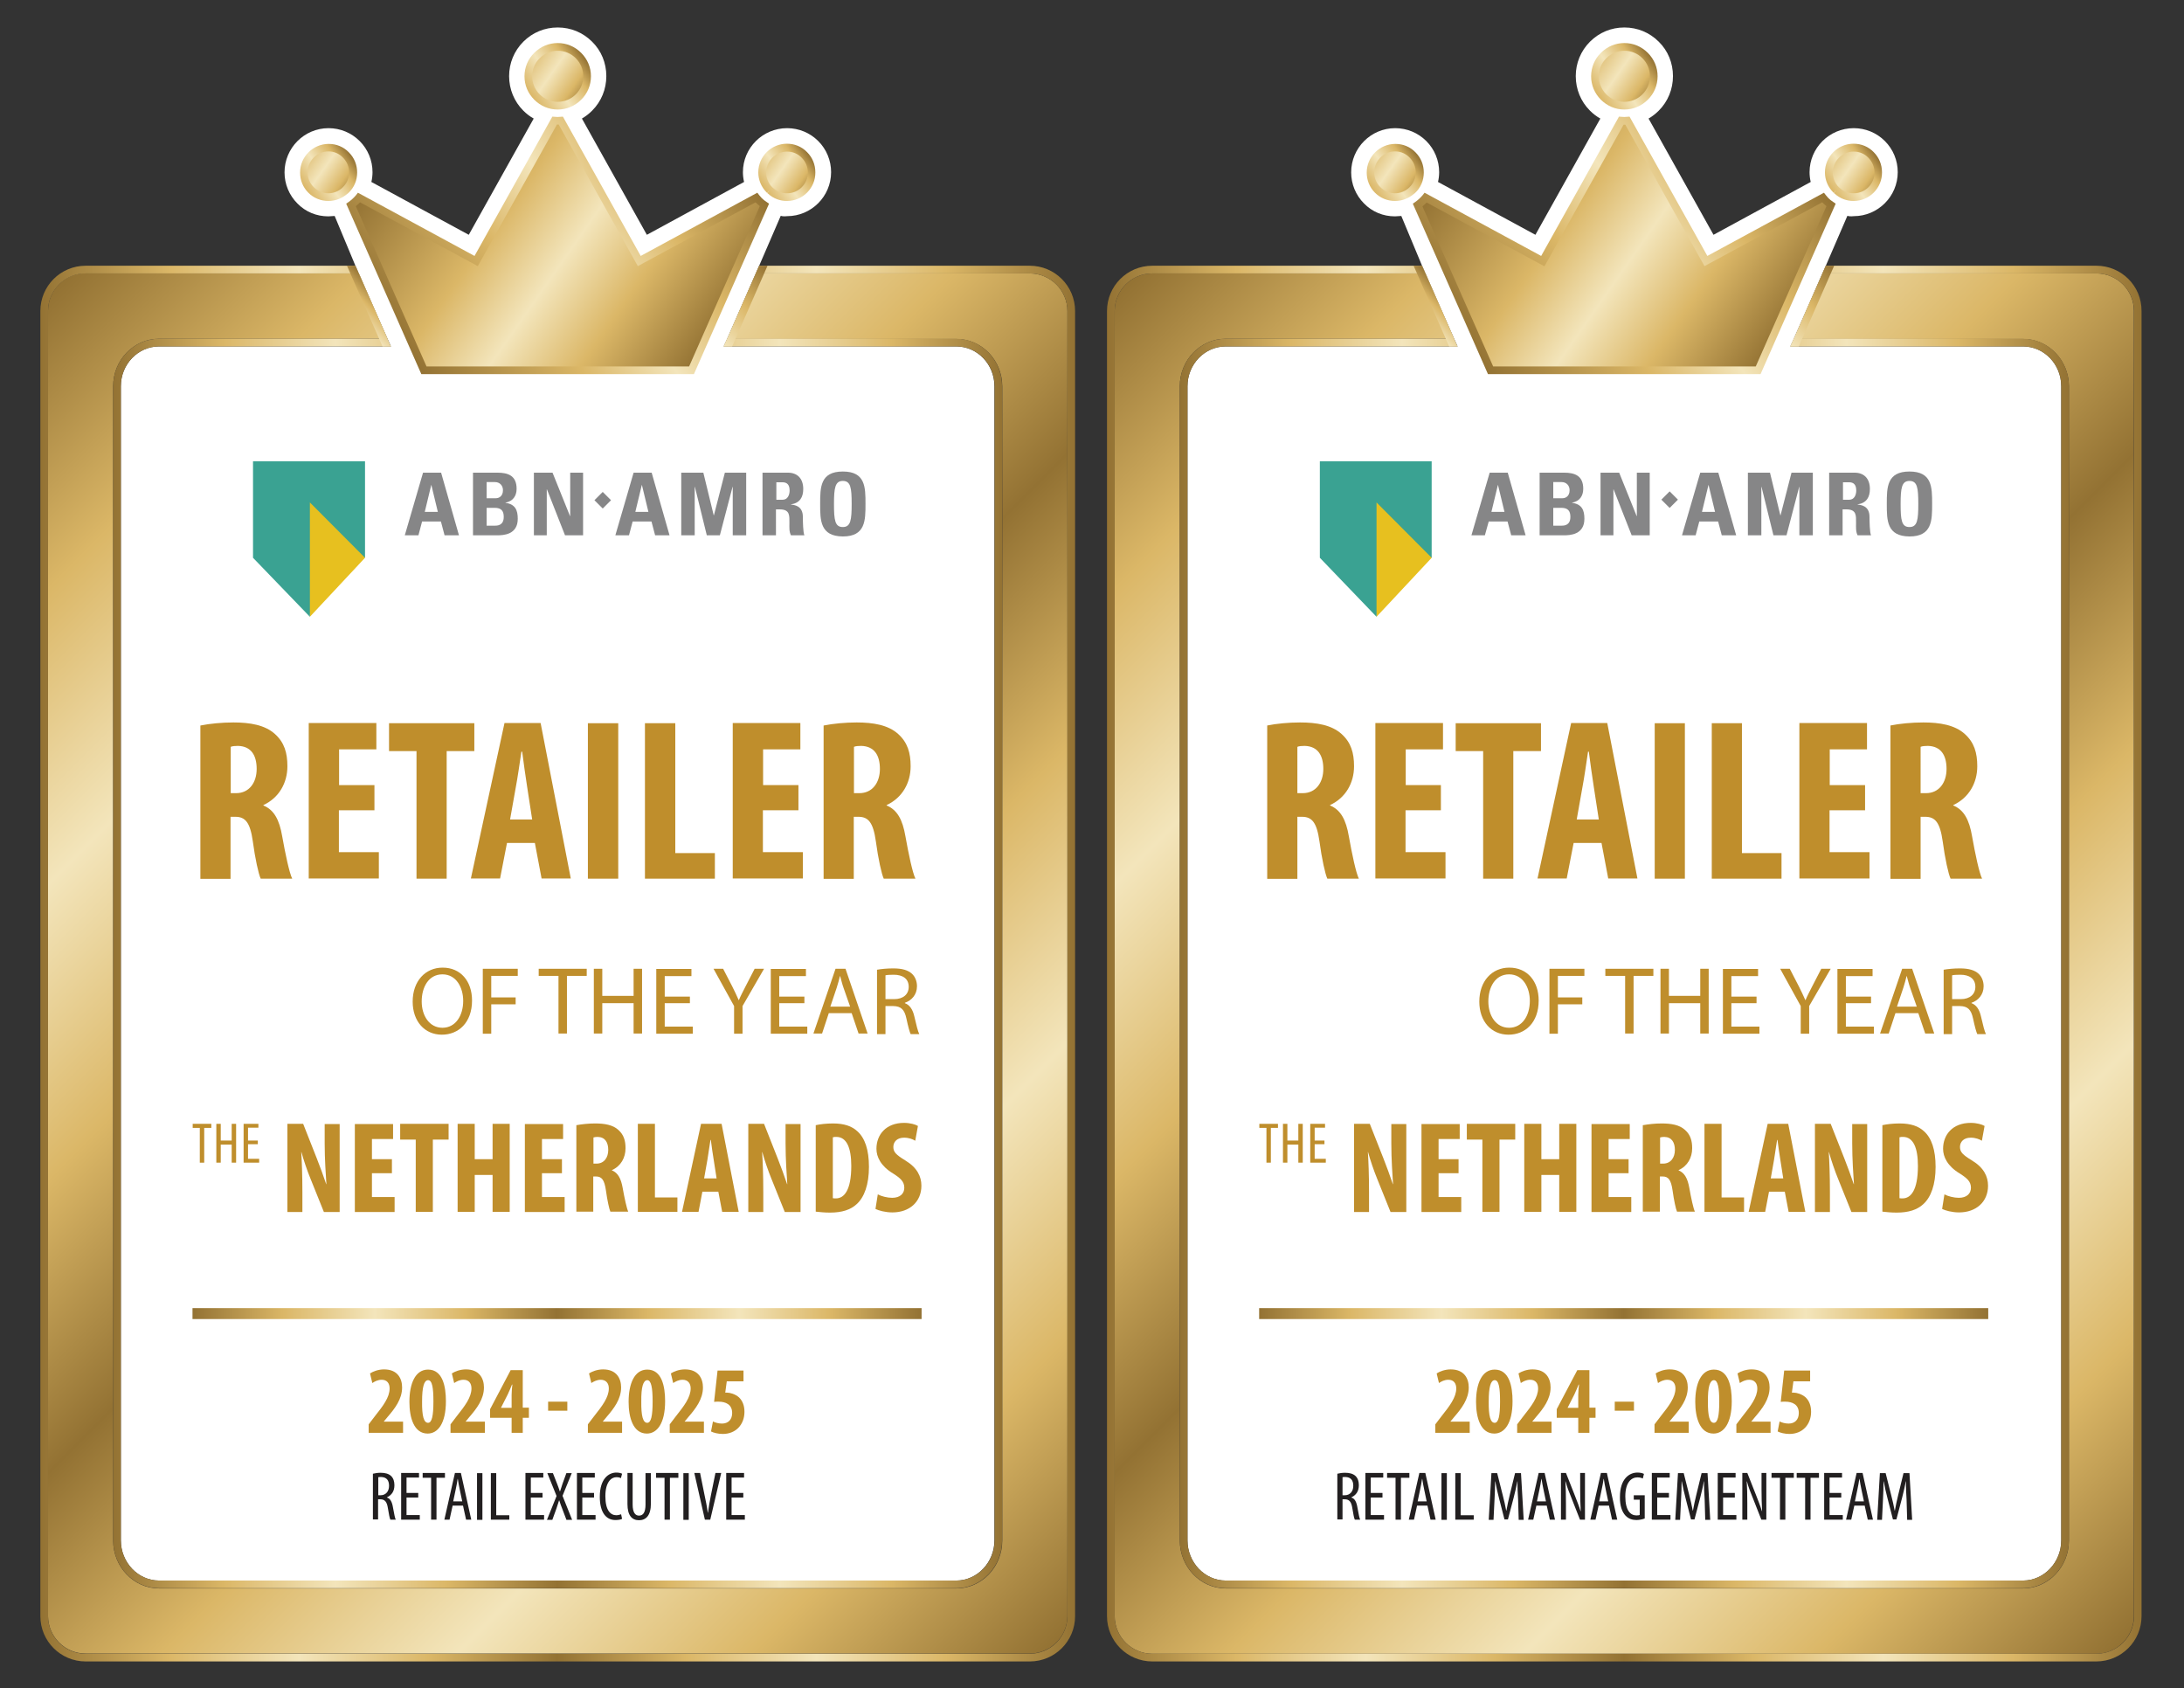 <?xml version="1.0" encoding="utf-8"?>
<!-- Generator: Adobe Illustrator 28.2.0, SVG Export Plug-In . SVG Version: 6.00 Build 0)  -->
<svg version="1.1" id="Layer_1" xmlns="http://www.w3.org/2000/svg" xmlns:xlink="http://www.w3.org/1999/xlink" x="0px" y="0px"
	 viewBox="0 0 1136.8 878.7" style="enable-background:new 0 0 1136.8 878.7;" xml:space="preserve">
<rect x="0" y="0" width="1136.8" height="878.7" fill="#333333" stroke="none"/>
<style type="text/css">
	.st0{fill:#FFFFFF;}
	.st1{fill:url(#SVGID_1_);}
	.st2{fill:url(#SVGID_00000180365173860051331710000016346008729091967163_);}
	.st3{fill:url(#SVGID_00000027565169049721035040000013611466709120952761_);}
	.st4{fill:url(#SVGID_00000026165686208047734840000003289105184461258410_);}
	.st5{fill:url(#SVGID_00000143597912803670665700000015368060068296564390_);}
	.st6{fill-rule:evenodd;clip-rule:evenodd;fill:url(#SVGID_00000045578584765739514390000007029476270760394373_);}
	.st7{fill:url(#SVGID_00000177447382090830467090000004240851882814752913_);}
	.st8{fill-rule:evenodd;clip-rule:evenodd;fill:url(#SVGID_00000109718169575832125900000007922207406029397676_);}
	.st9{fill:url(#SVGID_00000053520385297665334330000002026572302592156586_);}
	.st10{fill-rule:evenodd;clip-rule:evenodd;fill:url(#SVGID_00000145751401578440298390000013099616968536509056_);}
	.st11{fill:url(#SVGID_00000098182652568063239780000016738724538258920637_);}
	.st12{fill-rule:evenodd;clip-rule:evenodd;fill:url(#SVGID_00000084514112076434991610000014282735897627022751_);}
	.st13{fill:url(#SVGID_00000129189080986217907390000002420714385155284670_);}
	.st14{fill:url(#Divider_line_00000157301458091290766670000001985931361696508569_);}
	.st15{fill:#221F20;}
	.st16{fill:#BF8E2C;}
	.st17{fill:#868687;}
	.st18{fill:#E7C01F;}
	.st19{fill:#3AA292;}
	.st20{fill:url(#SVGID_00000098208300133982425730000011693058943215386543_);}
	.st21{fill:url(#SVGID_00000166660755610118657150000007461919998936677518_);}
	.st22{fill:url(#SVGID_00000160188657365022267910000011690790348465986476_);}
	.st23{fill:url(#SVGID_00000137115989928457807400000015321116582164467646_);}
	.st24{fill:url(#SVGID_00000025422194308985883310000005727408105670947767_);}
	.st25{fill-rule:evenodd;clip-rule:evenodd;fill:url(#SVGID_00000060749787007220742470000009684386029114963116_);}
	.st26{fill:url(#SVGID_00000127021188554744762140000000615554851734852021_);}
	.st27{fill-rule:evenodd;clip-rule:evenodd;fill:url(#SVGID_00000116229383283853238460000012839623992788757668_);}
	.st28{fill:url(#SVGID_00000157993106633824064850000012939295445175195555_);}
	.st29{fill-rule:evenodd;clip-rule:evenodd;fill:url(#SVGID_00000083797941633582399100000002993473921244844435_);}
	.st30{fill:url(#SVGID_00000124124860450466864350000004242063877524968093_);}
	.st31{fill-rule:evenodd;clip-rule:evenodd;fill:url(#SVGID_00000117648810884321241290000001446367729197077399_);}
	.st32{fill:url(#SVGID_00000131348648952884836980000013915942941080620679_);}
	.st33{fill:url(#Divider_line_00000031907115145172885560000010129416798824776084_);}
</style>
<g>
	<g id="BORDER_00000056416621045685777110000000091480140366720415_">
		<path id="WHITEBG_00000056430038944459703010000014764388537415803324_" class="st0" d="M726.1,112.6l3.3-0.2l10.8,25.9l9.2,21
			l7.5,17l1.8,4h0h-4.4H638c-11,0-19.9,9.3-19.9,20.7v600.7c0,11.4,8.9,20.9,19.9,20.9H1053c11,0,19.9-9.5,19.9-20.9V201
			c0-11.4-8.9-20.7-19.9-20.7H936.3l0,0h-4.4l0,0h0l1.8-4l0,0l16.7-38.1l11.2-25.9c1.2,0.5,3.3,0.2,3.3,0.2
			c12.6,0,22.9-10.3,22.9-22.9c0-6.1-2.4-11.9-6.7-16.2c-4.3-4.3-10.1-6.7-16.2-6.7c-12.7,0-23,10.3-23,22.9c0,1.7,0.2,3.4,0.6,5.1
			l-50.6,27.5l-33.8-60.5c1.9-1.1,3.7-2.5,5.3-4.1c4.8-4.8,7.4-11.2,7.4-18c0-6.8-2.6-13.2-7.4-17.9c-4.8-4.8-11.1-7.4-17.9-7.4
			c-6.8,0-13.1,2.6-17.9,7.4c-4.8,4.8-7.4,11.2-7.4,17.9c0,6.8,2.6,13.2,7.4,18c1.6,1.6,3.4,3,5.4,4.1l-33.8,60.5l-50.7-27.5
			c0.4-1.7,0.6-3.4,0.6-5.1c0-6.1-2.4-11.9-6.7-16.2c-4.3-4.3-10.1-6.7-16.2-6.7c-12.6,0-22.9,10.3-22.9,23c0,6.1,2.4,11.9,6.7,16.2
			C714.3,110.3,720,112.6,726.1,112.6z"/>
		<g id="BORDER_00000066513796807473490510000013823303137222401930_">
			<linearGradient id="SVGID_1_" gradientUnits="userSpaceOnUse" x1="538.98" y1="194.989" x2="1152.003" y2="808.012">
				<stop  offset="0" style="stop-color:#937233"/>
				<stop  offset="0.125" style="stop-color:#DBB767"/>
				<stop  offset="0.25" style="stop-color:#F3E5BB"/>
				<stop  offset="0.375" style="stop-color:#DBB767"/>
				<stop  offset="0.5" style="stop-color:#937233"/>
				<stop  offset="0.625" style="stop-color:#DBB767"/>
				<stop  offset="0.75" style="stop-color:#F3E5BB"/>
				<stop  offset="0.875" style="stop-color:#DBB767"/>
				<stop  offset="1" style="stop-color:#937233"/>
			</linearGradient>
			<path class="st1" d="M1091.2,142.3H948.7l-14.9,34.1H1053c13.2,0,23.9,11.1,23.9,24.7v600.7c0,13.7-10.7,24.9-23.9,24.9H638
				c-13.2,0-23.9-11.2-23.9-24.9V201c0-13.6,10.7-24.7,23.9-24.7h118.9L742,142.3H599.8c-10.8,0-19.6,8.8-19.6,19.6v679.2
				c0,10.8,8.8,19.6,19.6,19.6h491.3c10.8,0,19.6-8.8,19.6-19.6V161.9C1110.8,151.1,1102,142.3,1091.2,142.3z"/>
			<g id="Border_00000054945725421093338570000006510391480487517879_">
				
					<linearGradient id="SVGID_00000032621852611803828880000004549138701379165327_" gradientUnits="userSpaceOnUse" x1="614.11" y1="501.501" x2="1076.873" y2="501.501">
					<stop  offset="0" style="stop-color:#937233"/>
					<stop  offset="0.125" style="stop-color:#DBB767"/>
					<stop  offset="0.25" style="stop-color:#F3E5BB"/>
					<stop  offset="0.375" style="stop-color:#DBB767"/>
					<stop  offset="0.5" style="stop-color:#937233"/>
					<stop  offset="0.625" style="stop-color:#DBB767"/>
					<stop  offset="0.75" style="stop-color:#F3E5BB"/>
					<stop  offset="0.875" style="stop-color:#DBB767"/>
					<stop  offset="1" style="stop-color:#937233"/>
				</linearGradient>
				<path style="fill:url(#SVGID_00000032621852611803828880000004549138701379165327_);" d="M614.1,201v600.7
					c0,13.7,10.7,24.9,23.9,24.9H1053c13.2,0,23.9-11.2,23.9-24.9V201c0-13.6-10.7-24.7-23.9-24.7H933.7l-1.8,4H1053
					c11,0,19.9,9.3,19.9,20.7v600.7c0,11.4-8.9,20.9-19.9,20.9H638c-11,0-19.9-9.5-19.9-20.9V201c0-11.4,8.9-20.7,19.9-20.7h120.6
					l-1.8-4H638C624.8,176.3,614.1,187.4,614.1,201z"/>
				
					<linearGradient id="SVGID_00000116923593059594742250000008909737913606474157_" gradientUnits="userSpaceOnUse" x1="576.2" y1="501.501" x2="1114.783" y2="501.501">
					<stop  offset="0" style="stop-color:#937233"/>
					<stop  offset="0.125" style="stop-color:#DBB767"/>
					<stop  offset="0.25" style="stop-color:#F3E5BB"/>
					<stop  offset="0.375" style="stop-color:#DBB767"/>
					<stop  offset="0.5" style="stop-color:#937233"/>
					<stop  offset="0.625" style="stop-color:#DBB767"/>
					<stop  offset="0.75" style="stop-color:#F3E5BB"/>
					<stop  offset="0.875" style="stop-color:#DBB767"/>
					<stop  offset="1" style="stop-color:#937233"/>
				</linearGradient>
				<path style="fill:url(#SVGID_00000116923593059594742250000008909737913606474157_);" d="M1091.2,138.3l-140.8,0l-1.8,4h142.6
					c10.8,0,19.6,8.8,19.6,19.6v679.2c0,10.8-8.8,19.6-19.6,19.6H599.8c-10.8,0-19.6-8.8-19.6-19.6V161.9c0-10.8,8.8-19.6,19.6-19.6
					H742l-1.8-4H599.8c-13.1,0-23.6,10.6-23.6,23.6v679.2c0,13.1,10.6,23.6,23.6,23.6h491.3c13.1,0,23.6-10.6,23.6-23.6V161.9
					C1114.8,148.8,1104.2,138.3,1091.2,138.3z"/>
				
					<linearGradient id="SVGID_00000128463168101160663370000001611487560461188233_" gradientUnits="userSpaceOnUse" x1="740.226" y1="166.289" x2="754.227" y2="152.287">
					<stop  offset="0" style="stop-color:#F3E5BB"/>
					<stop  offset="0.5" style="stop-color:#DBB767"/>
					<stop  offset="1" style="stop-color:#937233"/>
				</linearGradient>
				<polygon style="fill:url(#SVGID_00000128463168101160663370000001611487560461188233_);" points="758.6,180.3 754.3,180.3 
					735.8,138.3 740.2,138.3 				"/>
				
					<linearGradient id="SVGID_00000176011598131883620620000007710689348833342386_" gradientUnits="userSpaceOnUse" x1="927.099" y1="175.503" x2="959.528" y2="143.074">
					<stop  offset="0" style="stop-color:#F3E5BB"/>
					<stop  offset="0.5" style="stop-color:#DBB767"/>
					<stop  offset="1" style="stop-color:#937233"/>
				</linearGradient>
				<polygon style="fill:url(#SVGID_00000176011598131883620620000007710689348833342386_);" points="931.9,180.3 936.3,180.3 
					954.7,138.3 950.3,138.3 				"/>
			</g>
		</g>
		<g id="CROWN_00000178926743602296526320000016149052979653694381_">
			<g>
				
					<linearGradient id="SVGID_00000029753667520579630470000003992740489647117487_" gradientUnits="userSpaceOnUse" x1="759.564" y1="75.814" x2="918.884" y2="187.371">
					<stop  offset="0" style="stop-color:#937233"/>
					<stop  offset="0.35" style="stop-color:#DBB767"/>
					<stop  offset="0.55" style="stop-color:#F3E5BB"/>
					<stop  offset="0.75" style="stop-color:#DBB767"/>
					<stop  offset="1" style="stop-color:#937233"/>
				</linearGradient>
				<path style="fill-rule:evenodd;clip-rule:evenodd;fill:url(#SVGID_00000029753667520579630470000003992740489647117487_);" d="
					M845.5,62.9c-0.5,0-1.1,0-1.6-0.1l-40.8,73.1l-61-33c-1.2,1.5-2.6,2.8-4.2,3.9l37.9,86l139.3,0l37.9-86c-1-0.7-2-1.5-2.8-2.4
					c-0.5-0.5-0.9-1-1.4-1.5l-60.9,33l-40.8-73.1C846.6,62.8,846,62.9,845.5,62.9z"/>
				
					<linearGradient id="SVGID_00000155835928386098317450000005367071169126430639_" gradientUnits="userSpaceOnUse" x1="770.292" y1="188.642" x2="933.416" y2="74.421">
					<stop  offset="0" style="stop-color:#937233"/>
					<stop  offset="0.35" style="stop-color:#DBB767"/>
					<stop  offset="0.55" style="stop-color:#F3E5BB"/>
					<stop  offset="0.75" style="stop-color:#DBB767"/>
					<stop  offset="1" style="stop-color:#937233"/>
				</linearGradient>
				<path style="fill:url(#SVGID_00000155835928386098317450000005367071169126430639_);" d="M916.4,194.7l-141.9,0L735.4,106
					l1.3-0.9c1.4-1,2.7-2.2,3.8-3.5l1-1.3l60.7,32.9l40.5-72.5l1.5,0.1c0.8,0.1,1.7,0.1,2.5,0l1.5-0.1l40.5,72.5l60.7-32.9l1,1.3
					c0.4,0.5,0.8,0.9,1.2,1.4c0.8,0.8,1.6,1.5,2.6,2.1l1.3,0.9L916.4,194.7z M777.2,190.7l136.7,0l36.8-83.4c-0.6-0.5-1.2-1-1.8-1.6
					c-0.1-0.1-0.3-0.3-0.4-0.4l-61.3,33.2L846,64.9c-0.3,0-0.6,0-0.9,0l-41.2,73.7l-61.3-33.2c-0.7,0.7-1.4,1.4-2.2,2L777.2,190.7z"
					/>
			</g>
			<g>
				
					<linearGradient id="SVGID_00000009573096726946726910000006441342927287208893_" gradientUnits="userSpaceOnUse" x1="951.107" y1="80.083" x2="978.557" y2="99.304">
					<stop  offset="0" style="stop-color:#DBB767"/>
					<stop  offset="0.411" style="stop-color:#F3E5BB"/>
					<stop  offset="0.753" style="stop-color:#DBB767"/>
					<stop  offset="1" style="stop-color:#937233"/>
				</linearGradient>
				<path style="fill-rule:evenodd;clip-rule:evenodd;fill:url(#SVGID_00000009573096726946726910000006441342927287208893_);" d="
					M964.8,102.6L964.8,102.6c7.1,0,12.8-5.8,12.8-12.8c0-3.4-1.3-6.7-3.7-9.1c-2.4-2.4-5.6-3.8-9-3.8c-7.1,0-12.9,5.8-12.9,12.9
					c0,3.4,1.3,6.7,3.8,9.1c0.1,0.1,0.1,0.1,0.2,0.2l0.4,0.3C958.7,101.4,961.6,102.6,964.8,102.6"/>
				
					<linearGradient id="SVGID_00000157987368666268932020000014717210642137866415_" gradientUnits="userSpaceOnUse" x1="952.671" y1="98.223" x2="976.995" y2="81.19">
					<stop  offset="0" style="stop-color:#DBB767"/>
					<stop  offset="0.4" style="stop-color:#F3E5BB"/>
					<stop  offset="0.75" style="stop-color:#DBB767"/>
					<stop  offset="1" style="stop-color:#937233"/>
				</linearGradient>
				<path style="fill:url(#SVGID_00000157987368666268932020000014717210642137866415_);" d="M964.8,104.6L964.8,104.6
					c-3.6,0-7.1-1.3-9.8-3.8l-0.4-0.3l1.2-1.6l-1.3,1.5c-0.1-0.1-0.1-0.1-0.2-0.2c-2.8-2.8-4.4-6.5-4.4-10.5
					c0-8.2,6.7-14.9,14.9-14.9c4,0,7.7,1.5,10.5,4.4c2.8,2.8,4.3,6.5,4.3,10.5C979.7,97.9,973,104.6,964.8,104.6z M964.9,78.9
					c-6,0-10.9,4.9-10.9,10.9c0,2.9,1.1,5.6,3.2,7.7l0.5,0.4c2,1.8,4.5,2.7,7.2,2.7h0c6,0,10.8-4.9,10.8-10.8c0-2.9-1.1-5.6-3.2-7.7
					C970.5,80,967.8,78.9,964.9,78.9z"/>
			</g>
			<g>
				
					<linearGradient id="SVGID_00000017484014284518837780000007941912116095446402_" gradientUnits="userSpaceOnUse" x1="712.434" y1="80.088" x2="739.886" y2="99.309">
					<stop  offset="0" style="stop-color:#DBB767"/>
					<stop  offset="0.411" style="stop-color:#F3E5BB"/>
					<stop  offset="0.753" style="stop-color:#DBB767"/>
					<stop  offset="1" style="stop-color:#937233"/>
				</linearGradient>
				<path style="fill-rule:evenodd;clip-rule:evenodd;fill:url(#SVGID_00000017484014284518837780000007941912116095446402_);" d="
					M726.1,102.6L726.1,102.6c3.3,0,6.3-1.2,8.5-3.3L735,99c2.4-2.3,4-5.6,4-9.3c0-3.4-1.3-6.7-3.7-9.1c-2.4-2.4-5.6-3.8-9.1-3.8
					c-7.1,0-12.9,5.8-12.9,12.9c0,3.4,1.3,6.7,3.8,9.1C719.5,101.2,722.7,102.6,726.1,102.6"/>
				
					<linearGradient id="SVGID_00000057146204552739310080000017479406630480256131_" gradientUnits="userSpaceOnUse" x1="713.994" y1="98.214" x2="738.324" y2="81.177">
					<stop  offset="0" style="stop-color:#DBB767"/>
					<stop  offset="0.4" style="stop-color:#F3E5BB"/>
					<stop  offset="0.75" style="stop-color:#DBB767"/>
					<stop  offset="1" style="stop-color:#937233"/>
				</linearGradient>
				<path style="fill:url(#SVGID_00000057146204552739310080000017479406630480256131_);" d="M726.2,104.6L726.2,104.6
					c-4,0-7.7-1.5-10.5-4.3c-2.8-2.8-4.3-6.5-4.3-10.5c0-8.2,6.7-14.9,14.9-14.9c4,0,7.7,1.5,10.5,4.4c2.8,2.8,4.3,6.5,4.3,10.5
					c0,4.1-1.6,7.9-4.6,10.7l-0.4,0.3C733.3,103.2,729.8,104.6,726.2,104.6z M726.2,78.8c-6,0-10.9,4.9-10.9,10.9
					c0,2.9,1.1,5.6,3.2,7.7c2,2,4.8,3.2,7.6,3.2h0c2.6,0,5.2-1,7.2-2.8l0.3-0.3c2.1-2,3.3-4.8,3.3-7.8c0-2.9-1.1-5.6-3.2-7.7
					C731.8,80,729.1,78.8,726.2,78.8z"/>
			</g>
			<g>
				
					<linearGradient id="SVGID_00000146484049250573319750000012108681537841837501_" gradientUnits="userSpaceOnUse" x1="829.752" y1="28.716" x2="861.208" y2="50.742">
					<stop  offset="0" style="stop-color:#DBB767"/>
					<stop  offset="0.411" style="stop-color:#F3E5BB"/>
					<stop  offset="0.753" style="stop-color:#DBB767"/>
					<stop  offset="1" style="stop-color:#937233"/>
				</linearGradient>
				<path style="fill-rule:evenodd;clip-rule:evenodd;fill:url(#SVGID_00000146484049250573319750000012108681537841837501_);" d="
					M834.7,28.9c-2.9,2.9-4.5,6.7-4.5,10.8c0,4.1,1.6,7.9,4.5,10.8c2.9,2.9,6.7,4.5,10.8,4.5c4.1,0,7.9-1.6,10.8-4.5
					c2.9-2.9,4.5-6.7,4.5-10.8c0-4.1-1.6-7.9-4.5-10.8c-2.9-2.9-6.7-4.5-10.8-4.5C841.4,24.4,837.6,26,834.7,28.9"/>
				
					<linearGradient id="SVGID_00000183236961190376034940000012763956060965062569_" gradientUnits="userSpaceOnUse" x1="831.335" y1="49.644" x2="859.637" y2="29.827">
					<stop  offset="0" style="stop-color:#DBB767"/>
					<stop  offset="0.4" style="stop-color:#F3E5BB"/>
					<stop  offset="0.75" style="stop-color:#DBB767"/>
					<stop  offset="1" style="stop-color:#937233"/>
				</linearGradient>
				<path style="fill:url(#SVGID_00000183236961190376034940000012763956060965062569_);" d="M845.5,57c-4.6,0-8.9-1.8-12.2-5.1
					c-3.3-3.3-5.1-7.6-5.1-12.2c0-4.6,1.8-9,5.1-12.2c3.3-3.3,7.6-5.1,12.2-5.1c4.6,0,8.9,1.8,12.2,5.1c3.3,3.3,5.1,7.6,5.1,12.2
					c0,4.6-1.8,9-5.1,12.2C854.4,55.2,850.1,57,845.5,57z M845.5,26.4c-3.5,0-6.9,1.4-9.4,3.9l0,0c-2.5,2.5-3.9,5.8-3.9,9.4
					c0,3.5,1.4,6.9,3.9,9.4c2.5,2.5,5.8,3.9,9.4,3.9c3.5,0,6.9-1.4,9.4-3.9c2.5-2.5,3.9-5.8,3.9-9.4c0-3.6-1.4-6.9-3.9-9.4
					C852.4,27.8,849,26.4,845.5,26.4z"/>
			</g>
		</g>
	</g>
	
		<linearGradient id="Divider_line_00000008869804335105936540000000960551685954674110_" gradientUnits="userSpaceOnUse" x1="655.392" y1="683.634" x2="1034.842" y2="683.634">
		<stop  offset="0" style="stop-color:#937233"/>
		<stop  offset="0.125" style="stop-color:#DBB767"/>
		<stop  offset="0.25" style="stop-color:#F3E5BB"/>
		<stop  offset="0.375" style="stop-color:#DBB767"/>
		<stop  offset="0.5" style="stop-color:#937233"/>
		<stop  offset="0.625" style="stop-color:#DBB767"/>
		<stop  offset="0.75" style="stop-color:#F3E5BB"/>
		<stop  offset="0.875" style="stop-color:#DBB767"/>
		<stop  offset="1" style="stop-color:#937233"/>
	</linearGradient>
	
		<rect id="Divider_line_00000020396463364589867070000002095707664120453011_" x="655.4" y="680.8" style="fill:url(#Divider_line_00000008869804335105936540000000960551685954674110_);" width="379.5" height="5.7"/>
	<g>
		<path class="st15" d="M696.1,767c1.2-0.3,2.6-0.5,4-0.5c2.4,0,4.2,0.5,5.5,1.7c1.2,1.2,1.7,2.8,1.7,4.8c0,3.1-1.4,5.1-3.9,6.3v0.1
			c1.8,0.5,2.7,2.3,3.2,5.4c0.6,3.3,1,5.4,1.4,6.1h-2.8c-0.4-0.7-0.8-3-1.3-6c-0.5-3.3-1.6-4.6-4-4.6h-1.1v10.5h-2.7V767z
			 M698.8,778.2h1.2c2.6,0,4.4-1.9,4.4-4.9c0-2.8-1.2-4.5-4.1-4.6c-0.6,0-1.1,0-1.5,0.1V778.2z"/>
		<path class="st15" d="M719.6,779.4h-6.1v9.1h6.9v2.4h-9.7v-24.3h9.3v2.4h-6.5v8h6.1V779.4z"/>
		<path class="st15" d="M726.4,769.1h-4.4v-2.5h11.6v2.5h-4.4v21.8h-2.8V769.1z"/>
		<path class="st15" d="M737.6,783.6l-1.6,7.3h-2.7l5.5-24.3h3.1l5.4,24.3h-2.7l-1.6-7.3H737.6z M742.6,781.4l-1.3-6.2
			c-0.4-1.7-0.7-3.7-1-5.5h-0.1c-0.3,1.8-0.6,3.9-1,5.5l-1.3,6.2H742.6z"/>
		<path class="st15" d="M753.1,766.7v24.3h-2.8v-24.3H753.1z"/>
		<path class="st15" d="M757.5,766.7h2.8v21.9h6.8v2.3h-9.6V766.7z"/>
		<path class="st15" d="M790.2,780.5c-0.2-3.2-0.4-6.8-0.3-9.5h-0.1c-0.5,2.7-1.2,5.6-1.9,8.4l-3,11.4h-1.8l-2.8-10.9
			c-0.8-3.1-1.5-6.1-2-8.9h-0.1c0,2.8-0.1,6.2-0.3,9.7l-0.5,10.3h-2.5l1.4-24.3h3l2.8,11.1c0.8,3.2,1.4,5.6,1.9,8.4h0.1
			c0.5-2.8,1-5.1,1.8-8.4l2.7-11.1h3.1l1.4,24.3h-2.6L790.2,780.5z"/>
		<path class="st15" d="M799.7,783.6l-1.6,7.3h-2.7l5.5-24.3h3.1l5.4,24.3h-2.7l-1.6-7.3H799.7z M804.7,781.4l-1.3-6.2
			c-0.4-1.7-0.7-3.7-1-5.5h-0.1c-0.3,1.8-0.6,3.9-1,5.5l-1.3,6.2H804.7z"/>
		<path class="st15" d="M812.5,790.9v-24.3h2.6l4.5,11.4c1,2.6,2.3,5.8,3.1,8.5h0.1c-0.2-3.8-0.3-6.9-0.3-11.2v-8.7h2.5v24.3h-2.6
			l-4.6-11.7c-1-2.4-2.1-5.2-2.9-8.2h-0.1c0.2,3.2,0.3,6.3,0.3,11.5v8.4H812.5z"/>
		<path class="st15" d="M832.1,783.6l-1.6,7.3h-2.7l5.5-24.3h3.1l5.4,24.3h-2.7l-1.6-7.3H832.1z M837.1,781.4l-1.3-6.2
			c-0.4-1.7-0.7-3.7-1-5.5h-0.1c-0.3,1.8-0.6,3.9-1,5.5l-1.3,6.2H837.1z"/>
		<path class="st15" d="M856.1,790.3c-1,0.4-2.8,0.8-4.3,0.8c-2.1,0-4.1-0.6-5.7-2.3c-1.8-1.9-3-5.2-2.9-9.7
			c0-9.5,4.9-12.7,9.1-12.7c1.5,0,2.7,0.3,3.4,0.7l-0.6,2.4c-0.6-0.3-1.5-0.6-2.8-0.6c-3,0-6.3,2.4-6.3,9.9c0,7.5,2.8,9.9,5.8,9.9
			c0.9,0,1.5-0.1,1.7-0.3v-7.9h-3.1v-2.3h5.7V790.3z"/>
		<path class="st15" d="M868.7,779.4h-6.1v9.1h6.9v2.4h-9.7v-24.3h9.3v2.4h-6.5v8h6.1V779.4z"/>
		<path class="st15" d="M887.3,780.5c-0.2-3.2-0.4-6.8-0.3-9.5h-0.1c-0.5,2.7-1.2,5.6-1.9,8.4l-3,11.4h-1.8l-2.8-10.9
			c-0.8-3.1-1.5-6.1-2-8.9h-0.1c0,2.8-0.1,6.2-0.3,9.7l-0.5,10.3H872l1.4-24.3h3l2.8,11.1c0.8,3.2,1.4,5.6,1.9,8.4h0.1
			c0.5-2.8,1-5.1,1.8-8.4l2.7-11.1h3.1l1.4,24.3h-2.6L887.3,780.5z"/>
		<path class="st15" d="M903,779.4h-6.1v9.1h6.9v2.4h-9.7v-24.3h9.3v2.4h-6.5v8h6.1V779.4z"/>
		<path class="st15" d="M906.9,790.9v-24.3h2.6L914,778c1,2.6,2.3,5.8,3.1,8.5h0.1c-0.2-3.8-0.3-6.9-0.3-11.2v-8.7h2.5v24.3h-2.6
			l-4.6-11.7c-1-2.4-2.1-5.2-2.9-8.2h-0.1c0.2,3.2,0.3,6.3,0.3,11.5v8.4H906.9z"/>
		<path class="st15" d="M926.5,769.1h-4.4v-2.5h11.6v2.5h-4.4v21.8h-2.8V769.1z"/>
		<path class="st15" d="M939.6,769.1h-4.4v-2.5h11.6v2.5h-4.4v21.8h-2.8V769.1z"/>
		<path class="st15" d="M958.4,779.4h-6.1v9.1h6.9v2.4h-9.7v-24.3h9.3v2.4h-6.5v8h6.1V779.4z"/>
		<path class="st15" d="M965.2,783.6l-1.6,7.3h-2.7l5.5-24.3h3.1l5.4,24.3h-2.7l-1.6-7.3H965.2z M970.2,781.4l-1.3-6.2
			c-0.4-1.7-0.7-3.7-1-5.5h-0.1c-0.3,1.8-0.6,3.9-1,5.5l-1.3,6.2H970.2z"/>
		<path class="st15" d="M992.4,780.5c-0.2-3.2-0.4-6.8-0.3-9.5H992c-0.5,2.7-1.2,5.6-1.9,8.4l-3,11.4h-1.8l-2.8-10.9
			c-0.8-3.1-1.5-6.1-2-8.9h-0.1c0,2.8-0.1,6.2-0.3,9.7l-0.5,10.3h-2.5l1.4-24.3h3l2.8,11.1c0.8,3.2,1.4,5.6,1.9,8.4h0.1
			c0.5-2.8,1-5.1,1.8-8.4l2.7-11.1h3.1l1.4,24.3h-2.6L992.4,780.5z"/>
	</g>
	<g>
		<path class="st16" d="M747.1,745.7v-4.4l3.2-4.2c4.2-5.3,7.7-9.8,7.7-14.5c0-2.7-1.4-4.5-4.1-4.5c-2.1,0-3.7,0.9-4.9,1.7l-1.2-5
			c1.5-1,4.3-2.1,7.3-2.1c7.1,0,9.4,4.8,9.4,9.4c0,6.1-3.8,11-7.6,15.4l-1.9,2.3v0.1h10v5.8H747.1z"/>
		<path class="st16" d="M787.3,729.3c0,11.7-4.3,16.8-9.5,16.8c-7.1,0-9.5-8.2-9.5-16.5c0-9.4,3-16.8,9.7-16.8
			C785.6,712.8,787.3,721.5,787.3,729.3z M774.9,729.4c-0.1,7.6,0.9,11.1,3.1,11.1c2,0,2.8-3.6,2.8-11.1c0-7-0.6-11.1-2.8-11.1
			C775.9,718.4,774.9,721.9,774.9,729.4z"/>
		<path class="st16" d="M789.7,745.7v-4.4l3.2-4.2c4.2-5.3,7.7-9.8,7.7-14.5c0-2.7-1.4-4.5-4.1-4.5c-2.1,0-3.7,0.9-4.9,1.7l-1.2-5
			c1.5-1,4.3-2.1,7.3-2.1c7.1,0,9.4,4.8,9.4,9.4c0,6.1-3.8,11-7.6,15.4l-1.9,2.3v0.1h10v5.8H789.7z"/>
		<path class="st16" d="M821.5,745.7v-7.8h-11.2v-4.5l10.7-20.3h6.3v19.5h3.2v5.3h-3.2v7.8H821.5z M821.5,732.7V726
			c0-1.8,0.2-3.7,0.4-5.4h-0.2c-0.7,1.8-1.4,3.3-2.2,5.1l-3.5,6.9v0.1H821.5z"/>
		<path class="st16" d="M850.5,729.5v4.7h-10v-4.7H850.5z"/>
		<path class="st16" d="M861.2,745.7v-4.4l3.2-4.2c4.2-5.3,7.7-9.8,7.7-14.5c0-2.7-1.5-4.5-4.2-4.5c-2,0-3.7,0.9-4.9,1.7l-1.2-5
			c1.5-1,4.3-2.1,7.3-2.1c7.1,0,9.4,4.8,9.4,9.4c0,6.1-3.8,11-7.6,15.4l-1.9,2.3v0.1h10v5.8H861.2z"/>
		<path class="st16" d="M901.4,729.3c0,11.7-4.3,16.8-9.5,16.8c-7.1,0-9.5-8.2-9.5-16.5c0-9.4,3-16.8,9.7-16.8
			C899.7,712.8,901.4,721.5,901.4,729.3z M889,729.4c-0.1,7.6,0.9,11.1,3.1,11.1c2,0,2.8-3.6,2.8-11.1c0-7-0.7-11.1-2.8-11.1
			C890,718.4,888.9,721.9,889,729.4z"/>
		<path class="st16" d="M903.8,745.7v-4.4l3.2-4.2c4.2-5.3,7.7-9.8,7.7-14.5c0-2.7-1.5-4.5-4.2-4.5c-2,0-3.7,0.9-4.9,1.7l-1.2-5
			c1.5-1,4.3-2.1,7.3-2.1c7.1,0,9.4,4.8,9.4,9.4c0,6.1-3.8,11-7.6,15.4l-1.9,2.3v0.1h10v5.8H903.8z"/>
		<path class="st16" d="M942.1,718.9h-8.6l-0.8,5.9c0.3,0,0.6,0,1,0c1.4,0,4.2,0.7,6.2,2.5c1.8,1.8,2.8,4.2,2.8,7.5
			c0,6.3-4.2,11.5-11.3,11.5c-2.3,0-4.8-0.6-6.1-1.3l1-5.2c1.2,0.6,2.9,1.1,4.7,1.1c3.2,0,5.3-2,5.3-5.5c0-4.4-3.3-5.9-7.1-5.9
			c-0.9,0-1.6,0-2.3,0.1l1.8-16.3h13.5V718.9z"/>
	</g>
	<g>
		<path class="st16" d="M704.8,630.7v-45.8h8.2l7.1,18c1.4,3.5,3.6,9.5,4.9,13.4h0.1c-0.3-4.8-0.9-12.8-0.9-21.2v-10.1h7.8v45.8
			h-8.2l-7-17.4c-1.6-3.9-3.6-9.7-4.7-13.8H712c0.3,4.6,0.6,11.7,0.6,20.9v10.3H704.8z"/>
		<path class="st16" d="M759.2,610.6h-10.4V623h11.8v7.8h-20.7v-45.8h19.9v7.8h-11v10.5h10.4V610.6z"/>
		<path class="st16" d="M771.6,593.1h-8.1v-8.2h25.2v8.2h-8.2v37.6h-8.9V593.1z"/>
		<path class="st16" d="M802.3,584.9v18.4h9.3v-18.4h8.9v45.8h-8.9v-19.2h-9.3v19.2h-8.9v-45.8H802.3z"/>
		<path class="st16" d="M847.7,610.6h-10.4V623h11.8v7.8h-20.7v-45.8h19.9v7.8h-11v10.5h10.4V610.6z"/>
		<path class="st16" d="M855.2,585.6c2.8-0.5,6.3-0.9,9.7-0.9c4.9,0,9.3,0.7,12.2,3.4c2.8,2.5,3.7,5.6,3.7,9.5
			c0,4.9-2.4,9.3-7.1,11.4v0.1c3.1,1.3,4.7,4.1,5.6,9.1c0.9,5.1,2.1,10.7,2.9,12.4h-9.3c-0.6-1.3-1.6-5.9-2.3-11
			c-0.8-5.6-2.2-7.3-5.2-7.3h-1.4v18.3h-8.9V585.6z M864.1,605.6h1.6c3.9,0,6.1-3.1,6.1-7.1c0-3.9-1.6-6.7-5.5-6.8
			c-0.8,0-1.7,0.1-2.2,0.3V605.6z"/>
		<path class="st16" d="M887.2,584.9h8.9v38.3h11.7v7.5h-20.6V584.9z"/>
		<path class="st16" d="M920.8,620.2l-2,10.5h-8.6l9.9-45.8h10.7l8.9,45.8H931l-2-10.5H920.8z M928.2,613.3l-1.5-9.6
			c-0.5-2.8-1.1-7.4-1.5-10.4H925c-0.5,3.1-1.2,7.8-1.6,10.4l-1.7,9.6H928.2z"/>
		<path class="st16" d="M944.7,630.7v-45.8h8.2l7.1,18c1.4,3.5,3.6,9.5,4.9,13.4h0.1c-0.3-4.8-0.9-12.8-0.9-21.2v-10.1h7.8v45.8
			h-8.2l-7-17.4c-1.6-3.9-3.6-9.7-4.7-13.8h-0.1c0.3,4.6,0.6,11.7,0.6,20.9v10.3H944.7z"/>
		<path class="st16" d="M979.8,585.6c2.2-0.5,5.5-0.9,9-0.9c5.8,0,9.8,1.4,12.7,4.1c3.9,3.5,6,9.6,6,18.5c0,9.2-2.4,15.8-6.4,19.4
			c-3.1,2.9-7.6,4.4-13.9,4.4c-2.9,0-5.6-0.3-7.4-0.5V585.6z M988.7,623.6c0.5,0.1,1.1,0.1,1.6,0.1c4.3,0,8-4.2,8-16.9
			c0-9.4-2.4-15.1-7.8-15.1c-0.6,0-1.2,0-1.8,0.2V623.6z"/>
		<path class="st16" d="M1012.1,621.6c1.8,1,5,1.8,7.5,1.8c4.1,0,6.3-2.2,6.3-5.2c0-3.3-2-5-5.9-7.5c-6.3-3.8-8.6-8.6-8.6-12.8
			c0-7.3,4.9-13.5,14.4-13.5c3.1,0,5.9,0.8,7.2,1.6l-1.4,7.7c-1.3-0.8-3.3-1.6-5.8-1.6c-3.8,0-5.6,2.3-5.6,4.8
			c0,2.7,1.4,4.1,6.3,7.1c6.1,3.7,8.3,8.3,8.3,13.1c0,8.4-6.2,13.9-15.1,13.9c-3.7,0-7.2-1-8.8-1.8L1012.1,621.6z"/>
	</g>
	<g>
		<path class="st16" d="M659.2,587h-3.7v-2.1h9.7v2.1h-3.7v18.1h-2.3V587z"/>
		<path class="st16" d="M670.1,584.9v8.7h5.7v-8.7h2.3v20.2h-2.3v-9.4h-5.7v9.4h-2.3v-20.2H670.1z"/>
		<path class="st16" d="M689.4,595.5h-5.1v7.6h5.8v2H682v-20.2h7.7v2h-5.4v6.7h5.1V595.5z"/>
	</g>
	<g>
		<path class="st16" d="M800.9,520.7c0,11.6-7.1,17.8-15.7,17.8c-9,0-15.2-7-15.2-17.2c0-10.7,6.6-17.7,15.6-17.7
			C795,503.6,800.9,510.7,800.9,520.7z M774.7,521.2c0,7.3,3.9,13.7,10.8,13.7s10.8-6.4,10.8-14c0-6.8-3.5-13.8-10.8-13.8
			S774.7,513.9,774.7,521.2z"/>
		<path class="st16" d="M806.5,504.2h18.2v3.7h-13.8v11.2h12.7v3.6h-12.7v15.3h-4.4V504.2z"/>
		<path class="st16" d="M845.9,507.9h-10.3v-3.7h25v3.7h-10.3v30h-4.4V507.9z"/>
		<path class="st16" d="M868.7,504.2v14.1H885v-14.1h4.4v33.7H885v-15.8h-16.3v15.8h-4.4v-33.7H868.7z"/>
		<path class="st16" d="M914.3,522.1h-13.1v12.2h14.6v3.7h-19v-33.7h18.3v3.7h-13.9v10.7h13.1V522.1z"/>
		<path class="st16" d="M937.3,537.9v-14.3l-10.7-19.4h5l4.8,9.3c1.2,2.5,2.3,4.6,3.3,7h0.1c0.9-2.2,2.1-4.4,3.4-7l4.8-9.3h4.9
			l-11.2,19.4v14.4H937.3z"/>
		<path class="st16" d="M973.9,522.1h-13.1v12.2h14.6v3.7h-19v-33.7h18.3v3.7h-13.9v10.7h13.1V522.1z"/>
		<path class="st16" d="M986.6,527.3l-3.5,10.6h-4.5l11.5-33.7h5.2l11.5,33.7h-4.7l-3.6-10.6H986.6z M997.7,523.9l-3.4-9.7
			c-0.8-2.2-1.2-4.2-1.8-6.2h-0.1c-0.5,2-1,4-1.7,6.1l-3.3,9.8H997.7z"/>
		<path class="st16" d="M1011.7,504.7c2.2-0.4,5.4-0.7,8.4-0.7c4.7,0,7.7,0.9,9.8,2.8c1.6,1.5,2.6,3.8,2.6,6.5
			c0,4.4-2.8,7.4-6.3,8.6v0.2c2.5,0.9,4.1,3.3,4.9,6.8c1.1,4.7,1.9,8,2.6,9.3h-4.5c-0.5-1-1.3-3.9-2.2-8.1c-1-4.7-2.8-6.4-6.8-6.5
			h-4.1v14.6h-4.4V504.7z M1016.1,520h4.5c4.7,0,7.6-2.5,7.6-6.4c0-4.3-3.2-6.3-7.8-6.3c-2.1,0-3.5,0.1-4.3,0.3V520z"/>
	</g>
	<g>
		<path class="st16" d="M659.5,377.6c4.9-1,11.2-1.6,17.2-1.6c8.6,0,16.4,1.3,21.6,6c4.9,4.4,6.5,9.8,6.5,16.8
			c0,8.6-4.3,16.4-12.5,20.2v0.2c5.5,2.3,8.3,7.3,9.8,16.1c1.6,9,3.7,19,5.2,22h-16.4c-1.1-2.3-2.9-10.4-4.1-19.4
			c-1.4-10-4-12.8-9.1-12.8h-2.4v32.3h-15.7V377.6z M675.2,412.8h2.9c6.8,0,10.7-5.5,10.7-12.6c0-7-2.8-11.8-9.7-12
			c-1.4,0-3,0.1-3.8,0.5V412.8z"/>
		<path class="st16" d="M750,421.7h-18.4v21.8h20.8v13.7h-36.5v-80.9h35.2V390h-19.4v18.6H750V421.7z"/>
		<path class="st16" d="M772,390.9h-14.3v-14.5h44.4v14.5h-14.4v66.4H772V390.9z"/>
		<path class="st16" d="M819.1,438.7l-3.6,18.5h-15.2l17.5-80.9h18.8l15.7,80.9h-15.2l-3.5-18.5H819.1z M832.2,426.5l-2.6-16.9
			c-0.8-4.9-1.9-13.1-2.6-18.4h-0.4c-0.8,5.4-2,13.7-2.9,18.4l-3,16.9H832.2z"/>
		<path class="st16" d="M877,376.4v80.9h-15.7v-80.9H877z"/>
		<path class="st16" d="M891,376.4h15.7v67.6h20.6v13.3H891V376.4z"/>
		<path class="st16" d="M970.7,421.7h-18.4v21.8h20.8v13.7h-36.5v-80.9h35.2V390h-19.4v18.6h18.4V421.7z"/>
		<path class="st16" d="M983.9,377.6c4.9-1,11.2-1.6,17.2-1.6c8.6,0,16.4,1.3,21.6,6c4.9,4.4,6.5,9.8,6.5,16.8
			c0,8.6-4.3,16.4-12.5,20.2v0.2c5.5,2.3,8.3,7.3,9.8,16.1c1.6,9,3.7,19,5.2,22h-16.4c-1.1-2.3-2.9-10.4-4.1-19.4
			c-1.4-10-4-12.8-9.1-12.8h-2.4v32.3h-15.7V377.6z M999.6,412.8h2.9c6.8,0,10.7-5.5,10.7-12.6c0-7-2.8-11.8-9.7-12
			c-1.4,0-3,0.1-3.8,0.5V412.8z"/>
	</g>
	<g>
		<path class="st17" d="M765.9,278.6l9.5-32.6h9.4l9.3,32.6h-7.5l-1.9-7.2h-9.8l-2,7.2H765.9z M779.7,252.3L779.7,252.3l-3.4,14.1
			h6.8L779.7,252.3z"/>
		<path class="st17" d="M801.4,278.6V246h12.7c5.5,0,10,1.5,10,8.4c0,3.7-1.9,6.5-5.8,7.2v0.1c5.1,0.7,6.4,3.8,6.4,8.3
			c0,8.3-7.5,8.6-10.6,8.6H801.4z M808.5,273.6h4c1.5,0,4.9,0,4.9-4.6c0-2.9-1.1-4.7-4.7-4.7h-4.2V273.6z M808.5,259.3h4.8
			c1.6,0,3.7-1,3.7-4.2c0-2.4-1.7-4.2-4.1-4.2h-4.4V259.3z"/>
		<polygon class="st17" points="833.1,278.6 833.1,246 842.8,246 851.9,268.6 852,268.6 852,246 858.7,246 858.7,278.6 849.3,278.6 
			839.9,254.7 839.8,254.7 839.8,278.6 		"/>
		<path class="st17" d="M875.5,278.6L885,246h9.4l9.3,32.6h-7.5l-1.9-7.2h-9.8l-1.9,7.2H875.5z M889.3,252.3L889.3,252.3l-3.4,14.1
			h6.8L889.3,252.3z"/>
		<polygon class="st17" points="909.8,278.6 909.8,246 921.3,246 926.7,268.2 926.8,268.2 932.5,246 943.6,246 943.6,278.6 
			936.6,278.6 936.6,253.4 936.5,253.4 929.9,278.6 923.1,278.6 916.9,253.4 916.8,253.4 916.8,278.6 		"/>
		<path class="st17" d="M959.3,278.6h-7.2V246h13.2c4.9,0,8,3,8,8.5c0,4.2-1.7,7.3-6.4,8v0.1c1.6,0.2,6.2,0.5,6.2,6.4
			c0,2.1,0.1,8.2,0.8,9.6h-7c-1-2-0.8-4.2-0.8-6.3c0-3.9,0.4-7.2-5.1-7.2h-1.9V278.6z M959.3,260.1h3.2c2.8,0,3.7-2.7,3.7-4.8
			c0-3.1-1.4-4.3-3.7-4.3h-3.2V260.1z"/>
		<path class="st17" d="M982.1,262.3c0-8.6,0-16.9,11.8-16.9c11.8,0,11.8,8.2,11.8,16.9c0,8.5,0,16.9-11.8,16.9
			C982.1,279.1,982.1,270.8,982.1,262.3 M998.5,262.3c0-8.4-0.5-12-4.6-12c-4,0-4.6,3.6-4.6,12c0,8.4,0.5,12,4.6,12
			C998,274.3,998.5,270.6,998.5,262.3"/>
		
			<rect x="865.7" y="257.4" transform="matrix(0.707 -0.708 0.708 0.707 70.469 690.98)" class="st17" width="6.1" height="6.1"/>
		
			<rect x="672.9" y="280.5" transform="matrix(0.707 -0.707 0.707 0.707 -18.033 598.407)" class="st0" width="80.9" height="80.9"/>
		<polygon class="st18" points="715.7,316.5 716.5,321 745.2,290.3 744.2,287.7 715.7,259.2 		"/>
		<polygon class="st19" points="745.2,290.3 716.5,261.5 716.5,321 687,290.3 687,240.1 745.2,240.1 		"/>
	</g>
</g>
<g>
	<g id="BORDER_00000181772291653263537910000004000837664879870898_">
		<path id="WHITEBG_00000000191242330917356090000009874749432927652754_" class="st0" d="M170.9,112.6l3.3-0.2l10.8,25.9l9.2,21
			l7.5,17l1.8,4h0h-4.4H82.8c-11,0-19.9,9.3-19.9,20.7v600.7c0,11.4,8.9,20.9,19.9,20.9h414.9c11,0,19.9-9.5,19.9-20.9V201
			c0-11.4-8.9-20.7-19.9-20.7H381.1l0,0h-4.4l0,0h0l1.8-4l0,0l16.7-38.1l11.2-25.9c1.2,0.5,3.3,0.2,3.3,0.2
			c12.6,0,22.9-10.3,22.9-22.9c0-6.1-2.4-11.9-6.7-16.2c-4.3-4.3-10.1-6.7-16.2-6.7c-12.7,0-23,10.3-23,22.9c0,1.7,0.2,3.4,0.6,5.1
			l-50.6,27.5l-33.8-60.5c1.9-1.1,3.7-2.5,5.3-4.1c4.8-4.8,7.4-11.2,7.4-18c0-6.8-2.6-13.2-7.4-17.9c-4.8-4.8-11.1-7.4-17.9-7.4
			c-6.8,0-13.1,2.6-17.9,7.4c-4.8,4.8-7.4,11.2-7.4,17.9c0,6.8,2.6,13.2,7.4,18c1.6,1.6,3.4,3,5.4,4.1l-33.8,60.5l-50.7-27.5
			c0.4-1.7,0.6-3.4,0.6-5.1c0-6.1-2.4-11.9-6.7-16.2c-4.3-4.3-10.1-6.7-16.2-6.7c-12.6,0-22.9,10.3-22.9,23c0,6.1,2.4,11.9,6.7,16.2
			C159.1,110.3,164.8,112.6,170.9,112.6z"/>
		<g id="BORDER_00000132799555268804677720000005430115454291976587_">
			
				<linearGradient id="SVGID_00000120539408132106518030000002879866605739390621_" gradientUnits="userSpaceOnUse" x1="-16.22" y1="194.989" x2="596.803" y2="808.012">
				<stop  offset="0" style="stop-color:#937233"/>
				<stop  offset="0.125" style="stop-color:#DBB767"/>
				<stop  offset="0.25" style="stop-color:#F3E5BB"/>
				<stop  offset="0.375" style="stop-color:#DBB767"/>
				<stop  offset="0.5" style="stop-color:#937233"/>
				<stop  offset="0.625" style="stop-color:#DBB767"/>
				<stop  offset="0.75" style="stop-color:#F3E5BB"/>
				<stop  offset="0.875" style="stop-color:#DBB767"/>
				<stop  offset="1" style="stop-color:#937233"/>
			</linearGradient>
			<path style="fill:url(#SVGID_00000120539408132106518030000002879866605739390621_);" d="M536,142.3H393.5l-14.9,34.1h119.2
				c13.2,0,23.9,11.1,23.9,24.7v600.7c0,13.7-10.7,24.9-23.9,24.9H82.8c-13.2,0-23.9-11.2-23.9-24.9V201c0-13.6,10.7-24.7,23.9-24.7
				h118.9l-14.9-34.1H44.6c-10.8,0-19.6,8.8-19.6,19.6v679.2c0,10.8,8.8,19.6,19.6,19.6H536c10.8,0,19.6-8.8,19.6-19.6V161.9
				C555.6,151.1,546.8,142.3,536,142.3z"/>
			<g id="Border_00000180360315037242033970000005149408676028208524_">
				
					<linearGradient id="SVGID_00000032606412234794179270000009345705742007545251_" gradientUnits="userSpaceOnUse" x1="58.91" y1="501.501" x2="521.673" y2="501.501">
					<stop  offset="0" style="stop-color:#937233"/>
					<stop  offset="0.125" style="stop-color:#DBB767"/>
					<stop  offset="0.25" style="stop-color:#F3E5BB"/>
					<stop  offset="0.375" style="stop-color:#DBB767"/>
					<stop  offset="0.5" style="stop-color:#937233"/>
					<stop  offset="0.625" style="stop-color:#DBB767"/>
					<stop  offset="0.75" style="stop-color:#F3E5BB"/>
					<stop  offset="0.875" style="stop-color:#DBB767"/>
					<stop  offset="1" style="stop-color:#937233"/>
				</linearGradient>
				<path style="fill:url(#SVGID_00000032606412234794179270000009345705742007545251_);" d="M58.9,201v600.7
					c0,13.7,10.7,24.9,23.9,24.9h414.9c13.2,0,23.9-11.2,23.9-24.9V201c0-13.6-10.7-24.7-23.9-24.7H378.5l-1.8,4h121.1
					c11,0,19.9,9.3,19.9,20.7v600.7c0,11.4-8.9,20.9-19.9,20.9H82.8c-11,0-19.9-9.5-19.9-20.9V201c0-11.4,8.9-20.7,19.9-20.7h120.6
					l-1.8-4H82.8C69.6,176.3,58.9,187.4,58.9,201z"/>
				
					<linearGradient id="SVGID_00000095308662994616454760000018089291339059193501_" gradientUnits="userSpaceOnUse" x1="21" y1="501.501" x2="559.583" y2="501.501">
					<stop  offset="0" style="stop-color:#937233"/>
					<stop  offset="0.125" style="stop-color:#DBB767"/>
					<stop  offset="0.25" style="stop-color:#F3E5BB"/>
					<stop  offset="0.375" style="stop-color:#DBB767"/>
					<stop  offset="0.5" style="stop-color:#937233"/>
					<stop  offset="0.625" style="stop-color:#DBB767"/>
					<stop  offset="0.75" style="stop-color:#F3E5BB"/>
					<stop  offset="0.875" style="stop-color:#DBB767"/>
					<stop  offset="1" style="stop-color:#937233"/>
				</linearGradient>
				<path style="fill:url(#SVGID_00000095308662994616454760000018089291339059193501_);" d="M536,138.3l-140.8,0l-1.8,4H536
					c10.8,0,19.6,8.8,19.6,19.6v679.2c0,10.8-8.8,19.6-19.6,19.6H44.6c-10.8,0-19.6-8.8-19.6-19.6V161.9c0-10.8,8.8-19.6,19.6-19.6
					h142.1l-1.8-4H44.6c-13.1,0-23.6,10.6-23.6,23.6v679.2c0,13.1,10.6,23.6,23.6,23.6H536c13.1,0,23.6-10.6,23.6-23.6V161.9
					C559.6,148.8,549,138.3,536,138.3z"/>
				
					<linearGradient id="SVGID_00000145766708749277606340000007081056542577190587_" gradientUnits="userSpaceOnUse" x1="185.026" y1="166.289" x2="199.027" y2="152.287">
					<stop  offset="0" style="stop-color:#F3E5BB"/>
					<stop  offset="0.5" style="stop-color:#DBB767"/>
					<stop  offset="1" style="stop-color:#937233"/>
				</linearGradient>
				<polygon style="fill:url(#SVGID_00000145766708749277606340000007081056542577190587_);" points="203.4,180.3 199.1,180.3 
					180.6,138.3 185,138.3 				"/>
				
					<linearGradient id="SVGID_00000023996736488579907210000004361533070751909563_" gradientUnits="userSpaceOnUse" x1="371.899" y1="175.503" x2="404.328" y2="143.074">
					<stop  offset="0" style="stop-color:#F3E5BB"/>
					<stop  offset="0.5" style="stop-color:#DBB767"/>
					<stop  offset="1" style="stop-color:#937233"/>
				</linearGradient>
				<polygon style="fill:url(#SVGID_00000023996736488579907210000004361533070751909563_);" points="376.7,180.3 381.1,180.3 
					399.5,138.3 395.1,138.3 				"/>
			</g>
		</g>
		<g id="CROWN_00000047058241539386604920000017712601483233674638_">
			<g>
				
					<linearGradient id="SVGID_00000160192825953097906090000009183675543373265060_" gradientUnits="userSpaceOnUse" x1="204.364" y1="75.814" x2="363.684" y2="187.371">
					<stop  offset="0" style="stop-color:#937233"/>
					<stop  offset="0.35" style="stop-color:#DBB767"/>
					<stop  offset="0.55" style="stop-color:#F3E5BB"/>
					<stop  offset="0.75" style="stop-color:#DBB767"/>
					<stop  offset="1" style="stop-color:#937233"/>
				</linearGradient>
				<path style="fill-rule:evenodd;clip-rule:evenodd;fill:url(#SVGID_00000160192825953097906090000009183675543373265060_);" d="
					M290.3,62.9c-0.5,0-1.1,0-1.6-0.1l-40.8,73.1l-61-33c-1.2,1.5-2.6,2.8-4.2,3.9l37.9,86l139.3,0l37.9-86c-1-0.7-2-1.5-2.8-2.4
					c-0.5-0.5-0.9-1-1.4-1.5l-60.9,33l-40.8-73.1C291.4,62.8,290.8,62.9,290.3,62.9z"/>
				
					<linearGradient id="SVGID_00000107547785069879092160000018037385485641877177_" gradientUnits="userSpaceOnUse" x1="215.092" y1="188.642" x2="378.216" y2="74.421">
					<stop  offset="0" style="stop-color:#937233"/>
					<stop  offset="0.35" style="stop-color:#DBB767"/>
					<stop  offset="0.55" style="stop-color:#F3E5BB"/>
					<stop  offset="0.75" style="stop-color:#DBB767"/>
					<stop  offset="1" style="stop-color:#937233"/>
				</linearGradient>
				<path style="fill:url(#SVGID_00000107547785069879092160000018037385485641877177_);" d="M361.2,194.7l-141.9,0L180.2,106
					l1.3-0.9c1.4-1,2.7-2.2,3.8-3.5l1-1.3l60.7,32.9l40.5-72.5l1.5,0.1c0.8,0.1,1.7,0.1,2.5,0l1.5-0.1l40.5,72.5l60.7-32.9l1,1.3
					c0.4,0.5,0.8,0.9,1.2,1.4c0.8,0.8,1.6,1.5,2.6,2.1l1.3,0.9L361.2,194.7z M222,190.7l136.7,0l36.8-83.4c-0.6-0.5-1.2-1-1.8-1.6
					c-0.1-0.1-0.3-0.3-0.4-0.4l-61.3,33.2l-41.2-73.7c-0.3,0-0.6,0-0.9,0l-41.2,73.7l-61.3-33.2c-0.7,0.7-1.4,1.4-2.2,2L222,190.7z"
					/>
			</g>
			<g>
				
					<linearGradient id="SVGID_00000083076456188630241020000012170692251521546388_" gradientUnits="userSpaceOnUse" x1="395.907" y1="80.083" x2="423.357" y2="99.304">
					<stop  offset="0" style="stop-color:#DBB767"/>
					<stop  offset="0.411" style="stop-color:#F3E5BB"/>
					<stop  offset="0.753" style="stop-color:#DBB767"/>
					<stop  offset="1" style="stop-color:#937233"/>
				</linearGradient>
				<path style="fill-rule:evenodd;clip-rule:evenodd;fill:url(#SVGID_00000083076456188630241020000012170692251521546388_);" d="
					M409.6,102.6L409.6,102.6c7.1,0,12.8-5.8,12.8-12.8c0-3.4-1.3-6.7-3.7-9.1c-2.4-2.4-5.6-3.8-9-3.8c-7.1,0-12.9,5.8-12.9,12.9
					c0,3.4,1.3,6.7,3.8,9.1c0.1,0.1,0.1,0.1,0.2,0.2l0.4,0.3C403.5,101.4,406.4,102.6,409.6,102.6"/>
				
					<linearGradient id="SVGID_00000126283295478283826950000009961722826859194008_" gradientUnits="userSpaceOnUse" x1="397.471" y1="98.223" x2="421.795" y2="81.19">
					<stop  offset="0" style="stop-color:#DBB767"/>
					<stop  offset="0.4" style="stop-color:#F3E5BB"/>
					<stop  offset="0.75" style="stop-color:#DBB767"/>
					<stop  offset="1" style="stop-color:#937233"/>
				</linearGradient>
				<path style="fill:url(#SVGID_00000126283295478283826950000009961722826859194008_);" d="M409.6,104.6L409.6,104.6
					c-3.6,0-7.1-1.3-9.8-3.8l-0.4-0.3l1.2-1.6l-1.3,1.5c-0.1-0.1-0.1-0.1-0.2-0.2c-2.8-2.8-4.4-6.5-4.4-10.5
					c0-8.2,6.7-14.9,14.9-14.9c4,0,7.7,1.5,10.5,4.4c2.8,2.8,4.3,6.5,4.3,10.5C424.5,97.9,417.8,104.6,409.6,104.6z M409.7,78.9
					c-6,0-10.9,4.9-10.9,10.9c0,2.9,1.1,5.6,3.2,7.7l0.5,0.4c2,1.8,4.5,2.7,7.2,2.7h0c6,0,10.8-4.9,10.8-10.8c0-2.9-1.1-5.6-3.2-7.7
					C415.3,80,412.6,78.9,409.7,78.9z"/>
			</g>
			<g>
				
					<linearGradient id="SVGID_00000028297078697496084230000017090976953366892437_" gradientUnits="userSpaceOnUse" x1="157.234" y1="80.088" x2="184.686" y2="99.309">
					<stop  offset="0" style="stop-color:#DBB767"/>
					<stop  offset="0.411" style="stop-color:#F3E5BB"/>
					<stop  offset="0.753" style="stop-color:#DBB767"/>
					<stop  offset="1" style="stop-color:#937233"/>
				</linearGradient>
				<path style="fill-rule:evenodd;clip-rule:evenodd;fill:url(#SVGID_00000028297078697496084230000017090976953366892437_);" d="
					M170.9,102.6L170.9,102.6c3.3,0,6.3-1.2,8.5-3.3l0.3-0.3c2.4-2.3,4-5.6,4-9.3c0-3.4-1.3-6.7-3.7-9.1c-2.4-2.4-5.6-3.8-9.1-3.8
					c-7.1,0-12.9,5.8-12.9,12.9c0,3.4,1.3,6.7,3.8,9.1C164.3,101.2,167.5,102.6,170.9,102.6"/>
				
					<linearGradient id="SVGID_00000014616749286160598660000008388003644502440110_" gradientUnits="userSpaceOnUse" x1="158.794" y1="98.214" x2="183.124" y2="81.177">
					<stop  offset="0" style="stop-color:#DBB767"/>
					<stop  offset="0.4" style="stop-color:#F3E5BB"/>
					<stop  offset="0.75" style="stop-color:#DBB767"/>
					<stop  offset="1" style="stop-color:#937233"/>
				</linearGradient>
				<path style="fill:url(#SVGID_00000014616749286160598660000008388003644502440110_);" d="M171,104.6L171,104.6
					c-4,0-7.7-1.5-10.5-4.3c-2.8-2.8-4.3-6.5-4.3-10.5c0-8.2,6.7-14.9,14.9-14.9c4,0,7.7,1.5,10.5,4.4c2.8,2.8,4.3,6.5,4.3,10.5
					c0,4.1-1.6,7.9-4.6,10.7l-0.4,0.3C178.1,103.2,174.6,104.6,171,104.6z M171,78.8c-6,0-10.9,4.9-10.9,10.9c0,2.9,1.1,5.6,3.2,7.7
					c2,2,4.8,3.2,7.6,3.2h0c2.6,0,5.2-1,7.2-2.8l0.3-0.3c2.1-2,3.3-4.8,3.3-7.8c0-2.9-1.1-5.6-3.2-7.7C176.6,80,173.9,78.8,171,78.8
					z"/>
			</g>
			<g>
				
					<linearGradient id="SVGID_00000149378008861012049720000006996212483670518403_" gradientUnits="userSpaceOnUse" x1="274.552" y1="28.716" x2="306.008" y2="50.742">
					<stop  offset="0" style="stop-color:#DBB767"/>
					<stop  offset="0.411" style="stop-color:#F3E5BB"/>
					<stop  offset="0.753" style="stop-color:#DBB767"/>
					<stop  offset="1" style="stop-color:#937233"/>
				</linearGradient>
				<path style="fill-rule:evenodd;clip-rule:evenodd;fill:url(#SVGID_00000149378008861012049720000006996212483670518403_);" d="
					M279.5,28.9c-2.9,2.9-4.5,6.7-4.5,10.8c0,4.1,1.6,7.9,4.5,10.8c2.9,2.9,6.7,4.5,10.8,4.5c4.1,0,7.9-1.6,10.8-4.5
					c2.9-2.9,4.5-6.7,4.5-10.8c0-4.1-1.6-7.9-4.5-10.8c-2.9-2.9-6.7-4.5-10.8-4.5C286.2,24.4,282.4,26,279.5,28.9"/>
				
					<linearGradient id="SVGID_00000093172153857726061340000009668823033852034970_" gradientUnits="userSpaceOnUse" x1="276.134" y1="49.644" x2="304.437" y2="29.827">
					<stop  offset="0" style="stop-color:#DBB767"/>
					<stop  offset="0.4" style="stop-color:#F3E5BB"/>
					<stop  offset="0.75" style="stop-color:#DBB767"/>
					<stop  offset="1" style="stop-color:#937233"/>
				</linearGradient>
				<path style="fill:url(#SVGID_00000093172153857726061340000009668823033852034970_);" d="M290.3,57c-4.6,0-8.9-1.8-12.2-5.1
					c-3.3-3.3-5.1-7.6-5.1-12.2c0-4.6,1.8-9,5.1-12.2c3.3-3.3,7.6-5.1,12.2-5.1c4.6,0,8.9,1.8,12.2,5.1c3.3,3.3,5.1,7.6,5.1,12.2
					c0,4.6-1.8,9-5.1,12.2C299.2,55.2,294.9,57,290.3,57z M290.3,26.4c-3.5,0-6.9,1.4-9.4,3.9l0,0c-2.5,2.5-3.9,5.8-3.9,9.4
					c0,3.5,1.4,6.9,3.9,9.4c2.5,2.5,5.8,3.9,9.4,3.9c3.5,0,6.9-1.4,9.4-3.9c2.5-2.5,3.9-5.8,3.9-9.4c0-3.6-1.4-6.9-3.9-9.4
					C297.2,27.8,293.8,26.4,290.3,26.4z"/>
			</g>
		</g>
	</g>
	
		<linearGradient id="Divider_line_00000054958307240200770760000000766324612752692624_" gradientUnits="userSpaceOnUse" x1="100.192" y1="683.634" x2="479.642" y2="683.634">
		<stop  offset="0" style="stop-color:#937233"/>
		<stop  offset="0.125" style="stop-color:#DBB767"/>
		<stop  offset="0.25" style="stop-color:#F3E5BB"/>
		<stop  offset="0.375" style="stop-color:#DBB767"/>
		<stop  offset="0.5" style="stop-color:#937233"/>
		<stop  offset="0.625" style="stop-color:#DBB767"/>
		<stop  offset="0.75" style="stop-color:#F3E5BB"/>
		<stop  offset="0.875" style="stop-color:#DBB767"/>
		<stop  offset="1" style="stop-color:#937233"/>
	</linearGradient>
	
		<rect id="Divider_line_00000137102739793781910500000006708627012714277270_" x="100.2" y="680.8" style="fill:url(#Divider_line_00000054958307240200770760000000766324612752692624_);" width="379.5" height="5.7"/>
	<g>
		<path class="st16" d="M191.9,745.7v-4.4l3.2-4.2c4.2-5.3,7.7-9.8,7.7-14.5c0-2.7-1.4-4.5-4.1-4.5c-2.1,0-3.7,0.9-4.9,1.7l-1.2-5
			c1.5-1,4.3-2.1,7.3-2.1c7.1,0,9.4,4.8,9.4,9.4c0,6.1-3.8,11-7.6,15.4l-1.9,2.3v0.1h10v5.8H191.9z"/>
		<path class="st16" d="M232.1,729.3c0,11.7-4.3,16.8-9.5,16.8c-7.1,0-9.5-8.2-9.5-16.5c0-9.4,3-16.8,9.7-16.8
			C230.4,712.8,232.1,721.5,232.1,729.3z M219.7,729.4c-0.1,7.6,0.9,11.1,3.1,11.1c2,0,2.8-3.6,2.8-11.1c0-7-0.6-11.1-2.8-11.1
			C220.7,718.4,219.7,721.9,219.7,729.4z"/>
		<path class="st16" d="M234.5,745.7v-4.4l3.2-4.2c4.2-5.3,7.7-9.8,7.7-14.5c0-2.7-1.4-4.5-4.1-4.5c-2.1,0-3.7,0.9-4.9,1.7l-1.2-5
			c1.5-1,4.3-2.1,7.3-2.1c7.1,0,9.4,4.8,9.4,9.4c0,6.1-3.8,11-7.6,15.4l-1.9,2.3v0.1h10v5.8H234.5z"/>
		<path class="st16" d="M266.3,745.7v-7.8h-11.2v-4.5l10.7-20.3h6.3v19.5h3.2v5.3h-3.2v7.8H266.3z M266.3,732.7V726
			c0-1.8,0.2-3.7,0.4-5.4h-0.2c-0.7,1.8-1.4,3.3-2.2,5.1l-3.5,6.9v0.1H266.3z"/>
		<path class="st16" d="M295.3,729.5v4.7h-10v-4.7H295.3z"/>
		<path class="st16" d="M306,745.7v-4.4l3.2-4.2c4.2-5.3,7.7-9.8,7.7-14.5c0-2.7-1.5-4.5-4.2-4.5c-2,0-3.7,0.9-4.9,1.7l-1.2-5
			c1.5-1,4.3-2.1,7.3-2.1c7.1,0,9.4,4.8,9.4,9.4c0,6.1-3.8,11-7.6,15.4l-1.9,2.3v0.1h10v5.8H306z"/>
		<path class="st16" d="M346.2,729.3c0,11.7-4.3,16.8-9.5,16.8c-7.1,0-9.5-8.2-9.5-16.5c0-9.4,3-16.8,9.7-16.8
			C344.5,712.8,346.2,721.5,346.2,729.3z M333.8,729.4c-0.1,7.6,0.9,11.1,3.1,11.1c2,0,2.8-3.6,2.8-11.1c0-7-0.7-11.1-2.8-11.1
			C334.8,718.4,333.7,721.9,333.8,729.4z"/>
		<path class="st16" d="M348.6,745.7v-4.4l3.2-4.2c4.2-5.3,7.7-9.8,7.7-14.5c0-2.7-1.5-4.5-4.2-4.5c-2,0-3.7,0.9-4.9,1.7l-1.2-5
			c1.5-1,4.3-2.1,7.3-2.1c7.1,0,9.4,4.8,9.4,9.4c0,6.1-3.8,11-7.6,15.4l-1.9,2.3v0.1h10v5.8H348.6z"/>
		<path class="st16" d="M386.9,718.9h-8.6l-0.8,5.9c0.3,0,0.6,0,1,0c1.4,0,4.2,0.7,6.2,2.5c1.8,1.8,2.8,4.2,2.8,7.5
			c0,6.3-4.2,11.5-11.3,11.5c-2.3,0-4.8-0.6-6.1-1.3l1-5.2c1.2,0.6,2.9,1.1,4.7,1.1c3.2,0,5.3-2,5.3-5.5c0-4.4-3.3-5.9-7.1-5.9
			c-0.9,0-1.6,0-2.3,0.1l1.8-16.3h13.5V718.9z"/>
	</g>
	<g>
		<path class="st15" d="M194.1,767c1.2-0.3,2.6-0.5,4-0.5c2.4,0,4.2,0.5,5.5,1.7c1.2,1.2,1.7,2.8,1.7,4.8c0,3.1-1.4,5.1-3.9,6.3v0.1
			c1.8,0.5,2.7,2.3,3.2,5.4c0.6,3.3,1,5.4,1.4,6.1h-2.8c-0.4-0.7-0.8-3-1.3-6c-0.5-3.3-1.6-4.6-4-4.6h-1.1v10.5h-2.7V767z
			 M196.9,778.2h1.2c2.6,0,4.4-1.9,4.4-4.9c0-2.8-1.2-4.5-4.1-4.6c-0.6,0-1.1,0-1.5,0.1V778.2z"/>
		<path class="st15" d="M217.7,779.4h-6.1v9.1h6.9v2.4h-9.7v-24.3h9.3v2.4h-6.5v8h6.1V779.4z"/>
		<path class="st15" d="M224.4,769.1H220v-2.5h11.6v2.5h-4.4v21.8h-2.8V769.1z"/>
		<path class="st15" d="M235.6,783.6l-1.6,7.3h-2.7l5.5-24.3h3.1l5.4,24.3h-2.7l-1.6-7.3H235.6z M240.6,781.4l-1.3-6.2
			c-0.4-1.7-0.7-3.7-1-5.5h-0.1c-0.3,1.8-0.6,3.9-1,5.5l-1.3,6.2H240.6z"/>
		<path class="st15" d="M251.1,766.7v24.3h-2.8v-24.3H251.1z"/>
		<path class="st15" d="M255.5,766.7h2.8v21.9h6.8v2.3h-9.6V766.7z"/>
		<path class="st15" d="M282.4,779.4h-6.1v9.1h6.9v2.4h-9.7v-24.3h9.3v2.4h-6.5v8h6.1V779.4z"/>
		<path class="st15" d="M294.8,790.9l-2.2-5.8c-0.5-1.3-1-2.6-1.5-4.2H291c-0.5,1.6-1,3-1.4,4.3l-2.1,5.8h-2.8l5-12.4l-4.8-11.9h2.9
			l2.2,5.6c0.4,1.1,0.9,2.3,1.4,3.9h0.1c0.6-1.7,0.9-2.8,1.3-4l2-5.5h2.8l-4.8,11.8l5,12.5H294.8z"/>
		<path class="st15" d="M309.2,779.4h-6.1v9.1h6.9v2.4h-9.7v-24.3h9.3v2.4h-6.5v8h6.1V779.4z"/>
		<path class="st15" d="M323.8,790.5c-0.8,0.4-2,0.6-3.5,0.6c-4.7,0-8.1-3.8-8.1-12.1c0-9.6,4.8-12.6,8.6-12.6c1.4,0,2.5,0.3,3,0.6
			l-0.6,2.3c-0.6-0.3-1.2-0.5-2.4-0.5c-2.6,0-5.7,2.5-5.7,9.9s2.7,9.9,5.7,9.9c1,0,1.9-0.3,2.5-0.5L323.8,790.5z"/>
		<path class="st15" d="M329.3,766.7v16.3c0,4.4,1.5,5.8,3.3,5.8c2.1,0,3.4-1.6,3.4-5.8v-16.3h2.8v15.8c0,6.3-2.6,8.7-6.2,8.7
			c-3.6,0-6-2.4-6-8.4v-16.2H329.3z"/>
		<path class="st15" d="M345.9,769.1h-4.4v-2.5h11.6v2.5h-4.4v21.8h-2.8V769.1z"/>
		<path class="st15" d="M358.5,766.7v24.3h-2.8v-24.3H358.5z"/>
		<path class="st15" d="M366.9,790.9l-5.5-24.3h3l2.3,11.4c0.6,2.7,1.3,6.2,1.7,9.3h0.1c0.4-3.1,1-6.5,1.6-9.4l2.3-11.3h3l-5.7,24.3
			H366.9z"/>
		<path class="st15" d="M386.9,779.4h-6.1v9.1h6.9v2.4h-9.7v-24.3h9.3v2.4h-6.5v8h6.1V779.4z"/>
	</g>
	<g>
		<path class="st16" d="M149.6,630.7v-45.8h8.2l7.1,18c1.4,3.5,3.6,9.5,4.9,13.4h0.1c-0.3-4.8-0.9-12.8-0.9-21.2v-10.1h7.8v45.8
			h-8.2l-7-17.4c-1.6-3.9-3.6-9.7-4.7-13.8h-0.1c0.3,4.6,0.6,11.7,0.6,20.9v10.3H149.6z"/>
		<path class="st16" d="M204,610.6h-10.4V623h11.8v7.8h-20.7v-45.8h19.9v7.8h-11v10.5H204V610.6z"/>
		<path class="st16" d="M216.4,593.1h-8.1v-8.2h25.2v8.2h-8.2v37.6h-8.9V593.1z"/>
		<path class="st16" d="M247.1,584.9v18.4h9.3v-18.4h8.9v45.8h-8.9v-19.2h-9.3v19.2h-8.9v-45.8H247.1z"/>
		<path class="st16" d="M292.5,610.6h-10.4V623h11.8v7.8h-20.7v-45.8h19.9v7.8h-11v10.5h10.4V610.6z"/>
		<path class="st16" d="M300,585.6c2.8-0.5,6.3-0.9,9.7-0.9c4.9,0,9.3,0.7,12.2,3.4c2.8,2.5,3.7,5.6,3.7,9.5c0,4.9-2.4,9.3-7.1,11.4
			v0.1c3.1,1.3,4.7,4.1,5.6,9.1c0.9,5.1,2.1,10.7,2.9,12.4h-9.3c-0.6-1.3-1.6-5.9-2.3-11c-0.8-5.6-2.2-7.3-5.2-7.3h-1.4v18.3H300
			V585.6z M308.9,605.6h1.6c3.9,0,6.1-3.1,6.1-7.1c0-3.9-1.6-6.7-5.5-6.8c-0.8,0-1.7,0.1-2.2,0.3V605.6z"/>
		<path class="st16" d="M332,584.9h8.9v38.3h11.7v7.5H332V584.9z"/>
		<path class="st16" d="M365.6,620.2l-2,10.5h-8.6l9.9-45.8h10.7l8.9,45.8h-8.6l-2-10.5H365.6z M373,613.3l-1.5-9.6
			c-0.5-2.8-1.1-7.4-1.5-10.4h-0.2c-0.5,3.1-1.2,7.8-1.6,10.4l-1.7,9.6H373z"/>
		<path class="st16" d="M389.5,630.7v-45.8h8.2l7.1,18c1.4,3.5,3.6,9.5,4.9,13.4h0.1c-0.3-4.8-0.9-12.8-0.9-21.2v-10.1h7.8v45.8
			h-8.2l-7-17.4c-1.6-3.9-3.6-9.7-4.7-13.8h-0.1c0.3,4.6,0.6,11.7,0.6,20.9v10.3H389.5z"/>
		<path class="st16" d="M424.6,585.6c2.2-0.5,5.5-0.9,9-0.9c5.8,0,9.8,1.4,12.7,4.1c3.9,3.5,6,9.6,6,18.5c0,9.2-2.4,15.8-6.4,19.4
			c-3.1,2.9-7.6,4.4-13.9,4.4c-2.9,0-5.6-0.3-7.4-0.5V585.6z M433.5,623.6c0.5,0.1,1.1,0.1,1.6,0.1c4.3,0,8-4.2,8-16.9
			c0-9.4-2.4-15.1-7.8-15.1c-0.6,0-1.2,0-1.8,0.2V623.6z"/>
		<path class="st16" d="M456.9,621.6c1.8,1,5,1.8,7.5,1.8c4.1,0,6.3-2.2,6.3-5.2c0-3.3-2-5-5.9-7.5c-6.3-3.8-8.6-8.6-8.6-12.8
			c0-7.3,4.9-13.5,14.4-13.5c3.1,0,5.9,0.8,7.2,1.6l-1.4,7.7c-1.3-0.8-3.3-1.6-5.8-1.6c-3.8,0-5.6,2.3-5.6,4.8
			c0,2.7,1.4,4.1,6.3,7.1c6.1,3.7,8.3,8.3,8.3,13.1c0,8.4-6.2,13.9-15.1,13.9c-3.7,0-7.2-1-8.8-1.8L456.9,621.6z"/>
	</g>
	<g>
		<path class="st16" d="M104,587h-3.7v-2.1h9.7v2.1h-3.7v18.1H104V587z"/>
		<path class="st16" d="M114.9,584.9v8.7h5.7v-8.7h2.3v20.2h-2.3v-9.4h-5.7v9.4h-2.3v-20.2H114.9z"/>
		<path class="st16" d="M134.2,595.5h-5.1v7.6h5.8v2h-8.1v-20.2h7.7v2h-5.4v6.7h5.1V595.5z"/>
	</g>
	<g>
		<path class="st16" d="M245.7,520.7c0,11.6-7.1,17.8-15.7,17.8c-9,0-15.2-7-15.2-17.2c0-10.7,6.6-17.7,15.6-17.7
			C239.8,503.6,245.7,510.7,245.7,520.7z M219.5,521.2c0,7.3,3.9,13.7,10.8,13.7s10.8-6.4,10.8-14c0-6.8-3.5-13.8-10.8-13.8
			S219.5,513.9,219.5,521.2z"/>
		<path class="st16" d="M251.3,504.2h18.2v3.7h-13.8v11.2h12.7v3.6h-12.7v15.3h-4.4V504.2z"/>
		<path class="st16" d="M290.7,507.9h-10.3v-3.7h25v3.7h-10.3v30h-4.4V507.9z"/>
		<path class="st16" d="M313.5,504.2v14.1h16.3v-14.1h4.4v33.7h-4.4v-15.8h-16.3v15.8h-4.4v-33.7H313.5z"/>
		<path class="st16" d="M359.1,522.1h-13.1v12.2h14.6v3.7h-19v-33.7h18.3v3.7h-13.9v10.7h13.1V522.1z"/>
		<path class="st16" d="M382.1,537.9v-14.3l-10.7-19.4h5l4.8,9.3c1.2,2.5,2.3,4.6,3.3,7h0.1c0.9-2.2,2.1-4.4,3.4-7l4.8-9.3h4.9
			l-11.2,19.4v14.4H382.1z"/>
		<path class="st16" d="M418.7,522.1h-13.1v12.2h14.6v3.7h-19v-33.7h18.3v3.7h-13.9v10.7h13.1V522.1z"/>
		<path class="st16" d="M431.4,527.3l-3.5,10.6h-4.5l11.5-33.7h5.2l11.5,33.7h-4.7l-3.6-10.6H431.4z M442.5,523.9l-3.4-9.7
			c-0.8-2.2-1.2-4.2-1.8-6.2h-0.1c-0.5,2-1,4-1.7,6.1l-3.3,9.8H442.5z"/>
		<path class="st16" d="M456.5,504.7c2.2-0.4,5.4-0.7,8.4-0.7c4.7,0,7.7,0.9,9.8,2.8c1.6,1.5,2.6,3.8,2.6,6.5c0,4.4-2.8,7.4-6.3,8.6
			v0.2c2.5,0.9,4.1,3.3,4.9,6.8c1.1,4.7,1.9,8,2.6,9.3H474c-0.5-1-1.3-3.9-2.2-8.1c-1-4.7-2.8-6.4-6.8-6.5h-4.1v14.6h-4.4V504.7z
			 M460.9,520h4.5c4.7,0,7.6-2.5,7.6-6.4c0-4.3-3.2-6.3-7.8-6.3c-2.1,0-3.5,0.1-4.3,0.3V520z"/>
	</g>
	<g>
		<path class="st16" d="M104.3,377.6c4.9-1,11.2-1.6,17.2-1.6c8.6,0,16.4,1.3,21.6,6c4.9,4.4,6.5,9.8,6.5,16.8
			c0,8.6-4.3,16.4-12.5,20.2v0.2c5.5,2.3,8.3,7.3,9.8,16.1c1.6,9,3.7,19,5.2,22h-16.4c-1.1-2.3-2.9-10.4-4.1-19.4
			c-1.4-10-4-12.8-9.1-12.8H120v32.3h-15.7V377.6z M120,412.8h2.9c6.8,0,10.7-5.5,10.7-12.6c0-7-2.8-11.8-9.7-12
			c-1.4,0-3,0.1-3.8,0.5V412.8z"/>
		<path class="st16" d="M194.8,421.7h-18.4v21.8h20.8v13.7h-36.5v-80.9h35.2V390h-19.4v18.6h18.4V421.7z"/>
		<path class="st16" d="M216.8,390.9h-14.3v-14.5h44.4v14.5h-14.4v66.4h-15.7V390.9z"/>
		<path class="st16" d="M263.9,438.7l-3.6,18.5h-15.2l17.5-80.9h18.8l15.7,80.9h-15.2l-3.5-18.5H263.9z M277,426.5l-2.6-16.9
			c-0.8-4.9-1.9-13.1-2.6-18.4h-0.4c-0.8,5.4-2,13.7-2.9,18.4l-3,16.9H277z"/>
		<path class="st16" d="M321.8,376.4v80.9H306v-80.9H321.8z"/>
		<path class="st16" d="M335.8,376.4h15.7v67.6h20.6v13.3h-36.4V376.4z"/>
		<path class="st16" d="M415.5,421.7h-18.4v21.8h20.8v13.7h-36.5v-80.9h35.2V390h-19.4v18.6h18.4V421.7z"/>
		<path class="st16" d="M428.7,377.6c4.9-1,11.2-1.6,17.2-1.6c8.6,0,16.4,1.3,21.6,6c4.9,4.4,6.5,9.8,6.5,16.8
			c0,8.6-4.3,16.4-12.5,20.2v0.2c5.5,2.3,8.3,7.3,9.8,16.1c1.6,9,3.7,19,5.2,22H460c-1.1-2.3-2.9-10.4-4.1-19.4
			c-1.4-10-4-12.8-9.1-12.8h-2.4v32.3h-15.7V377.6z M444.4,412.8h2.9c6.8,0,10.7-5.5,10.7-12.6c0-7-2.8-11.8-9.7-12
			c-1.4,0-3,0.1-3.8,0.5V412.8z"/>
	</g>
	<g>
		<path class="st17" d="M210.7,278.6l9.5-32.6h9.4l9.3,32.6h-7.5l-1.9-7.2h-9.8l-1.9,7.2H210.7z M224.5,252.3L224.5,252.3l-3.4,14.1
			h6.8L224.5,252.3z"/>
		<path class="st17" d="M246.2,278.6V246h12.7c5.5,0,10,1.5,10,8.4c0,3.7-1.9,6.5-5.8,7.2v0.1c5.1,0.7,6.4,3.8,6.4,8.3
			c0,8.3-7.5,8.6-10.6,8.6H246.2z M253.3,273.6h4c1.5,0,4.9,0,4.9-4.6c0-2.9-1.1-4.7-4.7-4.7h-4.2V273.6z M253.3,259.3h4.8
			c1.6,0,3.7-1,3.7-4.2c0-2.4-1.7-4.2-4.1-4.2h-4.4V259.3z"/>
		<polygon class="st17" points="277.9,278.6 277.9,246 287.6,246 296.7,268.6 296.8,268.6 296.8,246 303.5,246 303.5,278.6 
			294.1,278.6 284.7,254.7 284.6,254.7 284.6,278.6 		"/>
		<path class="st17" d="M320.3,278.6l9.5-32.6h9.4l9.3,32.6H341l-1.9-7.2h-9.8l-1.9,7.2H320.3z M334.1,252.3L334.1,252.3l-3.4,14.1
			h6.8L334.1,252.3z"/>
		<polygon class="st17" points="354.6,278.6 354.6,246 366.1,246 371.5,268.2 371.6,268.2 377.3,246 388.4,246 388.4,278.6 
			381.4,278.6 381.4,253.4 381.3,253.4 374.7,278.6 367.9,278.6 361.7,253.4 361.6,253.4 361.6,278.6 		"/>
		<path class="st17" d="M404.1,278.6h-7.2V246h13.2c4.9,0,8,3,8,8.5c0,4.2-1.7,7.3-6.4,8v0.1c1.6,0.2,6.2,0.5,6.2,6.4
			c0,2.1,0.1,8.2,0.8,9.6h-7c-1-2-0.8-4.2-0.8-6.3c0-3.9,0.4-7.2-5.1-7.2h-1.9V278.6z M404.1,260.1h3.2c2.8,0,3.7-2.7,3.7-4.8
			c0-3.1-1.4-4.3-3.7-4.3h-3.2V260.1z"/>
		<path class="st17" d="M426.9,262.3c0-8.6,0-16.9,11.8-16.9c11.8,0,11.8,8.2,11.8,16.9c0,8.5,0,16.9-11.8,16.9
			C426.9,279.1,426.9,270.8,426.9,262.3 M443.3,262.3c0-8.4-0.5-12-4.6-12c-4,0-4.6,3.6-4.6,12c0,8.4,0.5,12,4.6,12
			C442.8,274.3,443.3,270.6,443.3,262.3"/>
		
			<rect x="310.5" y="257.4" transform="matrix(0.707 -0.708 0.708 0.707 -92.349 298.191)" class="st17" width="6.1" height="6.1"/>
		
			<rect x="117.7" y="280.5" transform="matrix(0.707 -0.707 0.707 0.707 -180.648 205.821)" class="st0" width="80.9" height="80.9"/>
		<polygon class="st18" points="160.5,316.5 161.3,321 190,290.3 189,287.7 160.5,259.2 		"/>
		<polygon class="st19" points="190,290.3 161.3,261.5 161.3,321 131.7,290.3 131.7,240.1 190,240.1 		"/>
	</g>
</g>
</svg>
